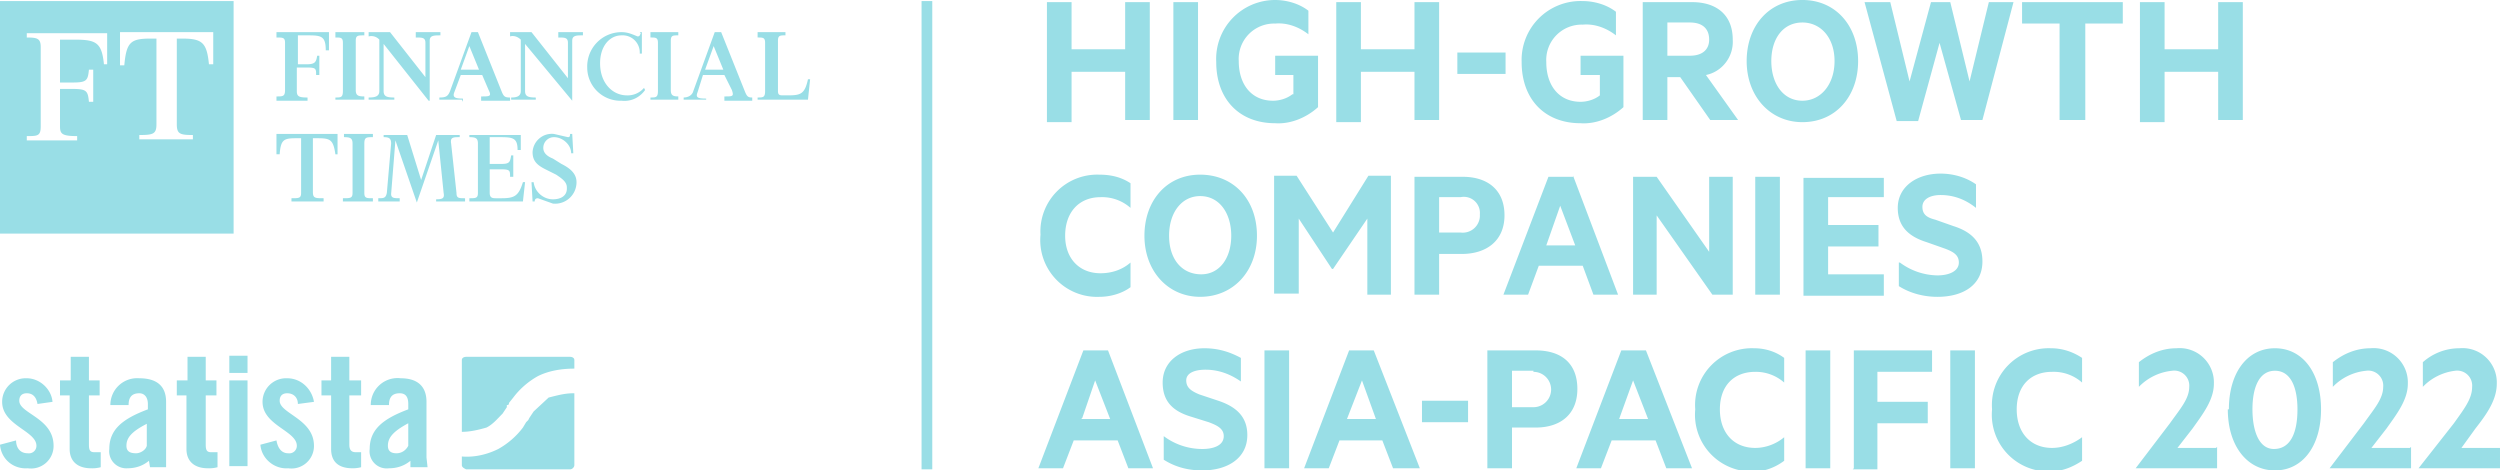 <svg enable-background="new 0 0 233.31 43.92" viewBox="0 0 233.3 43.9" xmlns="http://www.w3.org/2000/svg"><path d="m86 .1h1v43.7h-1zm-86-.1v21.8h21.8v-21.7h-21.8zm10 6h-.3c-.2-2-.7-2.3-2.7-2.3h-1.4v4h1.2c1.3 0 1.4-.2 1.5-1.2h.4v3h-.4c-.1-1-.2-1.2-1.5-1.2h-1.2v3.5c0 .7.2.9 1.6.9v.4h-4.7v-.4c1 0 1.3 0 1.3-.9v-7.4c0-.8-.3-.9-1.3-.9v-.4h7.5v3zm10 0h-.5c-.2-2-.6-2.4-2.5-2.4h-.5v8c0 .9.3 1 1.5 1v.4h-5v-.4c1.3 0 1.6-.1 1.6-1v-8h-.5c-1.9 0-2.3.3-2.5 2.5h-.4v-3.1h8.7v3zm7.7 2.5c0 .5.2.6 1 .6v.3h-2.9v-.4c.6 0 .8 0 .8-.6v-4.4c0-.5-.2-.5-.8-.5v-.5h4.9v1.7h-.3c0-1.3-.4-1.4-1.6-1.4h-1v2.7h.8c.8 0 .9-.2 1-.8h.2v1.8h-.3c0-.6 0-.7-.9-.7h-.9zm3.6.8v-.2c.5 0 .7 0 .7-.6v-4.5c0-.5-.2-.5-.7-.5v-.5h2.7v.3c-.6 0-.8 0-.8.5v4.6c0 .5.2.6.8.6v.3zm8.7.1-4.2-5.3v4.4c0 .5.3.6 1 .6v.2h-2.4v-.2c.6 0 1-.1 1-.6v-4.8a1 1 0 0 0 -1-.3v-.4h2l3.3 4.2v-3.2c0-.5-.3-.5-.9-.5v-.5h2.3v.3c-.6 0-1 0-1 .5v5.6zm3.1-.1h-2.1v-.2c.6 0 .8-.1 1-.6l2-5.5h.6l2.2 5.5c.2.5.3.6.8.6v.3h-2.7v-.4c.8 0 1 0 .7-.6l-.6-1.4h-2l-.6 1.6c-.2.5.1.6.8.6v.3zm0-2.8h1.6l-.9-2.2-.8 2.2zm10.3 2.9-4.4-5.3v4.4c0 .5.3.6 1 .6v.2h-2.3v-.2c.5 0 .9-.1.9-.6v-4.8c-.3-.3-.7-.4-1-.3v-.4h2l3.4 4.3v-3.3c0-.5-.3-.5-.9-.5v-.5h2.3v.3c-.6 0-1 0-1 .5zm6.3-6.4h.2v2h-.2a1.6 1.6 0 0 0 -1.7-1.7c-1.1 0-2 1-2 2.6 0 1.9 1.2 3 2.5 3a2 2 0 0 0 1.6-.7l.1.2c-.5.7-1.3 1.1-2.2 1a3.1 3.1 0 0 1 -3.2-3.1 3.2 3.2 0 0 1 3.2-3.3c.6 0 1 .2 1.5.4.2 0 .2-.1.3-.3zm1 6.3v-.2c.5 0 .7 0 .7-.6v-4.5c0-.5-.2-.5-.7-.5v-.5h2.6v.3c-.5 0-.7 0-.7.5v4.6c0 .5.2.6.7.6v.3zm5.2 0h-2.1v-.2c.4 0 .8-.2.9-.6l2-5.5h.6l2.2 5.5c.2.5.3.6.7.6v.3h-2.6v-.4c.8 0 .9 0 .7-.6l-.7-1.4h-2l-.5 1.6c-.2.5 0 .6.8.6v.3zm-.1-2.8h1.7l-.9-2.2zm4.9 2.8v-.2c.5 0 .7 0 .7-.6v-4.5c0-.5-.2-.5-.7-.5v-.5h2.6v.3c-.5 0-.7 0-.7.5v4.7c0 .4.2.4.5.4h.4c1.2 0 1.6-.1 1.9-1.5h.2l-.2 1.9zm-39.2 3.2v1.9h-.2c-.2-1.4-.5-1.5-1.7-1.5h-.4v5c0 .6.2.6 1 .6v.3h-3v-.3c.7 0 .9 0 .9-.5v-5.1h-.4c-1.2 0-1.5.1-1.6 1.5h-.3v-1.9zm.5 6.3v-.3c.7 0 .9 0 .9-.5v-4.6c0-.5-.2-.6-.8-.6v-.3h2.7v.3c-.6 0-.8 0-.8.6v4.6c0 .5.2.5.8.5v.3zm10.9-6.2v.2c-.6 0-.9 0-.8.6l.5 4.6c0 .5.2.5.8.5v.3h-2.7v-.2c.6 0 .8-.1.7-.6l-.5-4.9-2 5.8-2-5.8-.4 5c0 .4.3.4.8.4v.3h-2v-.3c.5 0 .7 0 .8-.5l.4-4.6c0-.5-.2-.6-.7-.6v-.2h2.2l1.3 4.2 1.4-4.2h2.3zm5 3.9h-.3c0-.6 0-.7-.9-.7h-1v2.2c0 .5.3.5.6.5h.5c1.2 0 1.6-.2 2-1.5h.2l-.2 1.8h-5v-.3c.6 0 .8 0 .8-.5v-4.6c0-.5-.2-.6-.8-.6v-.2h4.8v1.4h-.3c0-1.1-.4-1.2-1.6-1.2h-1v2.5h1c.8 0 .9-.1 1-.8h.2zm5 1c0-.5-.4-.8-1-1.2l-1-.5c-.8-.4-1.2-.8-1.2-1.6a1.8 1.8 0 0 1 2-1.7l1.3.3c.1 0 .2 0 .2-.3h.2l.1 1.8h-.2c0-.8-.8-1.5-1.6-1.5a1 1 0 0 0 -1 1c0 .5.4.8.9 1l.8.5c.8.4 1.4.9 1.4 1.7a2 2 0 0 1 -2.2 2l-1.4-.5c-.2 0-.3.1-.3.3h-.2l-.1-1.8h.2c.1.9.9 1.6 1.8 1.6.7 0 1.3-.3 1.3-1zm-49.4 20.2c-.1-.6-.4-1-1-1-.4 0-.7.2-.7.7 0 1.2 3.2 1.6 3.2 4.2a2.1 2.1 0 0 1 -2.4 2.1c-1.4.1-2.5-.9-2.6-2.2l1.5-.4c0 .6.3 1.2 1.1 1.2a.7.7 0 0 0 .8-.7c0-1.4-3.2-1.9-3.2-4.1a2.2 2.2 0 0 1 2.3-2.2c1.2 0 2.3 1 2.4 2.2zm2.1-.8v-1.4h1v-2.2h1.7v2.2h1v1.4h-1v4.6c0 .5.1.7.5.7h.6v1.4a3 3 0 0 1 -.9.1c-1.2 0-2-.6-2-1.8v-5zm4.7.9a2.5 2.5 0 0 1 2.7-2.5c1.6 0 2.5.7 2.5 2.2v6.1h-1.5l-.1-.6c-.6.5-1.3.7-2 .7a1.6 1.6 0 0 1 -1.7-1.8c0-1.8 1.2-2.8 3.6-3.7v-.5c0-.6-.3-1-.8-1-.8 0-1 .5-1 1.1zm3.5 1.7c-1.6.8-2 1.4-2 2.1 0 .5.3.7.9.7.4 0 .9-.3 1-.7v-2.1zm2.7-2.6v-1.4h1v-2.2h1.7v2.2h1v1.4h-1v4.6c0 .5.1.7.5.7h.6v1.4a3 3 0 0 1 -.9.1c-1.2 0-2-.6-2-1.8v-5zm4.9-3.7h1.7v1.6h-1.7zm0 2.3h1.7v8h-1.7zm6.4 2.2c0-.6-.4-1-1-1-.4 0-.7.2-.7.7 0 1.2 3.2 1.7 3.2 4.2a2.1 2.1 0 0 1 -2.4 2.1c-1.3.1-2.5-.9-2.6-2.2l1.5-.4c.1.6.4 1.2 1.1 1.2a.7.7 0 0 0 .8-.7c0-1.4-3.2-1.9-3.2-4.1a2.2 2.2 0 0 1 2.3-2.2c1.3 0 2.3 1 2.5 2.2zm2.2-.8v-1.4h.9v-2.2h1.7v2.2h1.1v1.4h-1.1v4.6c0 .5.2.7.6.7h.5v1.4a3 3 0 0 1 -.8.1c-1.3 0-2-.6-2-1.8v-5h-1zm4.6.9a2.5 2.5 0 0 1 2.8-2.5c1.5 0 2.4.7 2.4 2.2v5.2l.1.9h-1.6v-.6c-.6.5-1.3.7-2 .7a1.6 1.6 0 0 1 -1.8-1.8c0-1.8 1.2-2.8 3.6-3.7v-.5c0-.6-.2-1-.8-1-.8 0-1 .5-1 1.1zm3.5 1.7c-1.5.8-1.9 1.4-1.9 2.1 0 .5.3.7.8.7s.9-.3 1.1-.7zm15.1-6.2h-9.7c-.2 0-.4.1-.4.3v6.7c.8 0 1.6-.2 2.3-.4.6-.3 1-.8 1.5-1.3l.4-.6v-.2c.1 0 .2 0 .2-.2l.4-.5c.6-.8 1.4-1.5 2.3-2 1-.5 2.2-.7 3.4-.7v-.8c0-.2-.2-.3-.4-.3m-2 3.8-1.4 1.3-.4.6-.1.2-.2.2-.3.5c-.6.8-1.4 1.5-2.3 2-1 .5-2.2.8-3.4.7v.8c0 .2.2.3.4.4h9.7c.2 0 .4-.2.4-.4v-6.7h-.1c-.8 0-1.5.2-2.3.4m56.1-36.9v11h-2.3v-4.5h-5v4.7h-2.3v-11.2h2.3v4.4h5v-4.4zm4.5 11h-2.3v-11h2.3zm8.9-2.4v-1.8h-1.7v-1.8h4v4.8c-1.1 1-2.6 1.6-4 1.5-3.4 0-5.5-2.3-5.5-5.7a5.5 5.5 0 0 1 5.5-5.8c1 0 2.2.3 3.1 1v2.2c-.9-.7-2-1.1-3.1-1a3.3 3.3 0 0 0 -3.4 3.5c0 2.2 1.2 3.7 3.2 3.7.6 0 1.3-.2 1.8-.6zm13.6-8.6v11h-2.3v-4.5h-5v4.7h-2.3v-11.2h2.3v4.4h5v-4.4zm1.8 4.7h4.4v2h-4.5v-2zm13.2 3.9v-1.8h-1.8v-1.8h4v4.8c-1.1 1-2.6 1.6-4 1.5-3.4 0-5.5-2.3-5.5-5.7a5.5 5.5 0 0 1 5.7-5.7c1 0 2.2.3 3.1 1v2.2c-.9-.7-2-1.1-3.1-1a3.3 3.3 0 0 0 -3.4 3.5c0 2.2 1.2 3.7 3.2 3.7.6 0 1.3-.2 1.8-.6zm6.3-1.7v4.1h-2.3v-11h4.6c2.3 0 3.8 1.2 3.8 3.5.1 1.6-1 3-2.5 3.3l3 4.2h-2.6l-2.8-4h-1.2zm0-1.9h2.1c1.2 0 1.8-.6 1.8-1.5 0-1-.6-1.6-1.8-1.6h-2.1zm12.6 6.2c-3 0-5.2-2.4-5.2-5.7s2.1-5.7 5.2-5.7 5.2 2.4 5.2 5.7-2.1 5.7-5.2 5.7zm0-9.3c-1.8 0-2.9 1.5-2.9 3.6s1.1 3.7 2.9 3.7c1.7 0 3-1.5 3-3.7s-1.3-3.6-3-3.6zm13.8-1.9 1.8 7.4 1.8-7.4h2.3l-2.9 11h-2l-2-7.2-2 7.3h-2l-3-11.1h2.4l1.8 7.4 2-7.4h1.7zm6.7 0h9.4v2h-3.5v9h-2.4v-9h-3.5v-2zm20.6 0v11h-2.3v-4.5h-5v4.7h-2.3v-11.2h2.3v4.4h5v-4.4zm-106.7 16.1c1 0 2 .2 2.9.8v2.3a4 4 0 0 0 -2.8-1c-2 0-3.3 1.4-3.3 3.6 0 2.1 1.3 3.5 3.3 3.5 1 0 2-.3 2.8-1v2.3c-.8.6-1.9.9-2.9.9a5.3 5.3 0 0 1 -5.5-5.8 5.3 5.3 0 0 1 5.5-5.6zm9.4 11.4c-3 0-5.2-2.4-5.2-5.7s2.1-5.7 5.2-5.7 5.3 2.3 5.3 5.7c0 3.3-2.2 5.7-5.3 5.7zm0-9.4c-1.7 0-2.9 1.5-2.9 3.7s1.2 3.6 3 3.6c1.7 0 2.8-1.5 2.8-3.6s-1.1-3.7-2.9-3.7zm12.3 6.8-3.1-4.7v7h-2.3v-11h2.1l3.4 5.3 3.3-5.3h2.1v11.1h-2.2v-7.1l-3.2 4.7zm10-1.4v3.8h-2.3v-11h4.5c2.3 0 3.9 1.2 3.9 3.6 0 2.3-1.6 3.6-4 3.6zm2-5.3h-2v3.3h2a1.6 1.6 0 0 0 1.8-1.7 1.5 1.5 0 0 0 -1.8-1.6zm10.5-2 4.2 11.1h-2.3l-1-2.7h-4.1l-1 2.7h-2.3l4.2-11h2.3zm-2.5 6.5h2.7l-1.4-3.7zm17.4 4.6h-1.9l-5.2-7.4v7.4h-2.2v-11h2.2l4.9 7v-7h2.2zm4.4 0h-2.3v-11h2.3zm9.7-11.1v2h-5.2v2.6h4.7v2h-4.7v2.6h5.2v2h-7.5v-11h7.5zm1.5 8.1a6 6 0 0 0 3.5 1.2c1.1 0 2-.4 2-1.2 0-.7-.5-1-1.3-1.3l-1.7-.6c-1.6-.5-2.7-1.4-2.7-3.2 0-2 1.8-3.2 4-3.2 1.1 0 2.3.3 3.3 1v2.2c-1-.8-2.1-1.2-3.3-1.2-1 0-1.7.4-1.7 1.1s.4 1 1.2 1.2l1.7.6c1.9.6 2.7 1.7 2.7 3.3 0 2.2-1.8 3.3-4.2 3.3-1.2 0-2.5-.3-3.6-1v-2.2zm-73.9 8.2 4.2 11h-2.3l-1-2.6h-4.1l-1 2.6h-2.3l4.2-11zm-2.5 6.4h2.7l-1.4-3.6-1.2 3.5zm7.7 1.6a6 6 0 0 0 3.6 1.2c1 0 2-.3 2-1.2 0-.7-.6-1-1.4-1.3l-1.6-.5c-1.7-.5-2.7-1.4-2.7-3.2 0-2 1.7-3.2 3.9-3.2 1.2 0 2.3.3 3.4.9v2.2c-1-.7-2.1-1.1-3.3-1.1-1 0-1.8.3-1.8 1s.5 1 1.2 1.3l1.8.6c1.8.6 2.7 1.6 2.7 3.2 0 2.2-1.9 3.3-4.2 3.3-1.3 0-2.5-.3-3.6-1zm11.7 3h-2.3v-11h2.3zm7.9-11 4.3 11h-2.5l-1-2.6h-4l-1 2.6h-2.3l4.2-11zm-2.5 6.4h2.7l-1.3-3.6zm7-1.7h4.3v2h-4.3zm8.4 2.6v3.7h-2.3v-11h4.5c2.4 0 3.9 1.2 3.9 3.6 0 2.3-1.5 3.6-3.9 3.6h-2.2zm2-5.4h-2v3.4h2a1.6 1.6 0 1 0 0-3.3zm10.5-1.9 4.3 11h-2.4l-1-2.6h-4.1l-1 2.6h-2.3l4.2-11zm-2.5 6.4h2.7l-1.4-3.6zm12.6-6.6c1 0 2 .3 2.8.9v2.3a4 4 0 0 0 -2.7-1c-2 0-3.3 1.3-3.3 3.5s1.3 3.6 3.3 3.6c1 0 2-.4 2.7-1v2.2c-.8.6-1.8 1-2.8 1a5.3 5.3 0 0 1 -5.5-5.8 5.3 5.3 0 0 1 5.5-5.7zm7.1 11.2h-2.3v-11h2.3zm2.2 0v-11h7.3v2h-5.1v2.8h4.7v2h-4.7v4.3h-2.3zm11.3 0h-2.3v-11h2.3zm7.1-11.2c1 0 2 .3 2.9.9v2.3a4 4 0 0 0 -2.8-1c-2 0-3.3 1.3-3.3 3.5s1.3 3.6 3.3 3.6c1 0 2-.4 2.8-1v2.2c-.9.6-1.9 1-3 1a5.3 5.3 0 0 1 -5.4-5.8 5.3 5.3 0 0 1 5.5-5.7zm15.5 9.2v2h-7.6l3.2-4.2c1-1.4 1.8-2.3 1.8-3.4a1.4 1.4 0 0 0 -1.6-1.5 5 5 0 0 0 -3.1 1.5v-2.3c1-.8 2.2-1.3 3.5-1.3a3.2 3.2 0 0 1 3.5 3.3c0 1.5-1 2.8-2 4.2l-1.4 1.8h3.6zm1.1-3.5c0-3.4 1.7-5.7 4.3-5.7s4.3 2.3 4.3 5.7-1.7 5.7-4.3 5.7-4.4-2.3-4.4-5.7zm2.2 0c0 2 .6 3.7 2 3.7 1.6 0 2.2-1.6 2.2-3.7 0-2-.6-3.6-2.1-3.6s-2.1 1.6-2.1 3.6zm14.8 3.5v2h-7.6l3.2-4.2c1-1.4 1.8-2.3 1.8-3.4a1.4 1.4 0 0 0 -1.6-1.5 5 5 0 0 0 -3.1 1.5v-2.3c1-.8 2.2-1.3 3.5-1.3a3.2 3.2 0 0 1 3.5 3.3c0 1.5-1 2.8-2 4.2l-1.4 1.8h3.6zm8.3 0v2h-7.6l3.3-4.2c1-1.4 1.7-2.3 1.7-3.4a1.4 1.4 0 0 0 -1.6-1.5 5 5 0 0 0 -3 1.5v-2.3c.9-.8 2.1-1.3 3.4-1.3a3.2 3.2 0 0 1 3.5 3.3c0 1.5-.9 2.8-2 4.2l-1.3 1.8h3.6z" fill="#99dee6"/></svg>